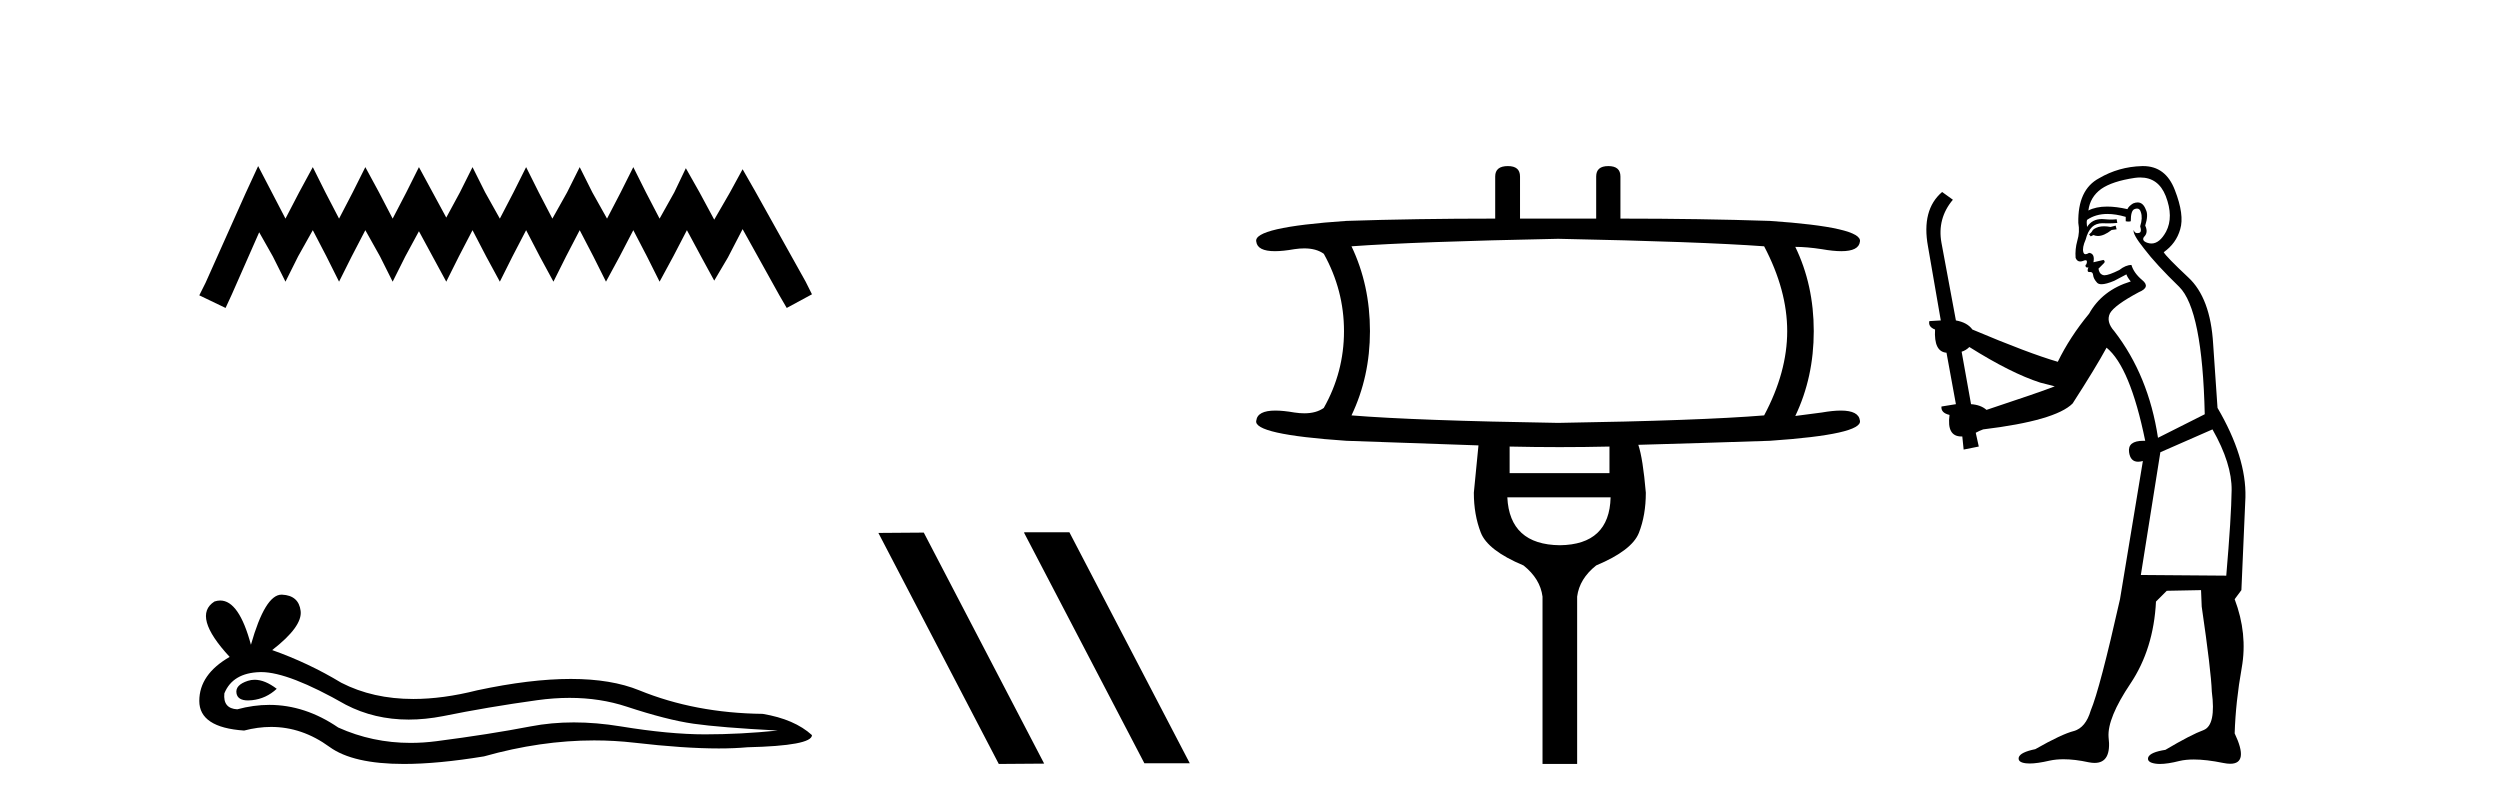 <?xml version='1.0' encoding='UTF-8' standalone='yes'?><svg xmlns='http://www.w3.org/2000/svg' xmlns:xlink='http://www.w3.org/1999/xlink' width='127.0' height='41.0' ><path d='M 13.114 8.437 L 12.473 9.825 L 10.444 14.363 L 10.124 15.003 L 11.459 15.644 L 11.779 14.95 L 13.167 11.8 L 13.861 13.028 L 14.502 14.309 L 15.142 13.028 L 15.89 11.693 L 16.584 13.028 L 17.224 14.309 L 17.865 13.028 L 18.559 11.693 L 19.306 13.028 L 19.947 14.309 L 20.588 13.028 L 21.282 11.747 L 21.976 13.028 L 22.67 14.309 L 23.31 13.028 L 24.004 11.693 L 24.698 13.028 L 25.392 14.309 L 26.033 13.028 L 26.727 11.693 L 27.421 13.028 L 28.115 14.309 L 28.755 13.028 L 29.449 11.693 L 30.143 13.028 L 30.784 14.309 L 31.478 13.028 L 32.172 11.693 L 32.866 13.028 L 33.507 14.309 L 34.201 13.028 L 34.895 11.693 L 35.642 13.081 L 36.283 14.256 L 36.977 13.081 L 37.724 11.64 L 39.593 15.003 L 39.966 15.644 L 41.248 14.95 L 40.927 14.309 L 38.365 9.718 L 37.724 8.597 L 37.084 9.771 L 36.283 11.159 L 35.535 9.771 L 34.841 8.544 L 34.254 9.771 L 33.507 11.106 L 32.813 9.771 L 32.172 8.49 L 31.531 9.771 L 30.837 11.106 L 30.09 9.771 L 29.449 8.49 L 28.809 9.771 L 28.061 11.106 L 27.367 9.771 L 26.727 8.49 L 26.086 9.771 L 25.392 11.106 L 24.645 9.771 L 24.004 8.49 L 23.364 9.771 L 22.67 11.053 L 21.976 9.771 L 21.282 8.49 L 20.641 9.771 L 19.947 11.106 L 19.253 9.771 L 18.559 8.49 L 17.918 9.771 L 17.224 11.106 L 16.53 9.771 L 15.89 8.49 L 15.196 9.771 L 14.502 11.106 L 13.808 9.771 L 13.114 8.437 Z' style='fill:#000000;stroke:none' /><path d='M 12.938 34.532 Q 12.76 34.532 12.592 34.586 Q 11.937 34.798 12.014 35.223 Q 12.079 35.582 12.6 35.582 Q 12.695 35.582 12.805 35.57 Q 13.518 35.493 14.058 34.991 Q 13.455 34.532 12.938 34.532 ZM 13.272 34.142 Q 14.664 34.142 17.568 35.801 Q 19.024 36.555 20.761 36.555 Q 21.6 36.555 22.504 36.38 Q 24.78 35.917 27.286 35.57 Q 28.138 35.452 28.936 35.452 Q 30.487 35.452 31.837 35.898 Q 33.881 36.572 35.231 36.765 Q 36.581 36.958 39.512 37.112 Q 37.622 37.305 35.81 37.305 Q 33.997 37.305 31.529 36.9 Q 30.295 36.698 29.152 36.698 Q 28.009 36.698 26.959 36.9 Q 24.857 37.305 22.176 37.652 Q 21.506 37.739 20.859 37.739 Q 18.917 37.739 17.182 36.958 Q 15.497 35.808 13.682 35.808 Q 12.88 35.808 12.053 36.033 Q 11.32 35.994 11.397 35.223 Q 11.821 34.181 13.21 34.143 Q 13.24 34.142 13.272 34.142 ZM 14.303 30.208 Q 13.469 30.208 12.747 32.754 Q 12.143 30.506 11.188 30.506 Q 11.046 30.506 10.896 30.556 Q 9.739 31.289 11.667 33.371 Q 10.124 34.258 10.124 35.608 Q 10.124 36.958 12.4 37.112 Q 13.103 36.928 13.774 36.928 Q 15.346 36.928 16.738 37.942 Q 17.93 38.809 20.517 38.809 Q 22.242 38.809 24.587 38.424 Q 27.467 37.613 30.184 37.613 Q 31.215 37.613 32.223 37.729 Q 34.742 38.021 36.513 38.021 Q 37.319 38.021 37.969 37.961 Q 41.248 37.884 41.248 37.344 Q 40.36 36.534 38.741 36.264 Q 35.308 36.225 32.474 35.068 Q 31.056 34.49 28.998 34.49 Q 26.939 34.49 24.24 35.068 Q 22.499 35.508 20.998 35.508 Q 18.941 35.508 17.336 34.683 Q 15.678 33.68 13.827 33.024 Q 15.369 31.829 15.273 31.038 Q 15.176 30.248 14.328 30.209 Q 14.315 30.208 14.303 30.208 Z' style='fill:#000000;stroke:none' /><path d='M 52.053 27.039 L 52.019 27.056 L 58.135 38.775 L 60.441 38.775 L 54.325 27.039 ZM 46.928 27.056 L 44.622 27.073 L 50.738 38.809 L 53.044 38.792 L 46.928 27.056 Z' style='fill:#000000;stroke:none' /><path d='M 79.152 12.131 Q 86.393 12.277 89.618 12.512 Q 90.79 14.74 90.79 16.822 Q 90.79 18.903 89.618 21.102 Q 86.393 21.366 79.152 21.483 Q 71.91 21.366 68.656 21.102 Q 69.594 19.138 69.594 16.822 Q 69.594 14.476 68.656 12.512 Q 71.91 12.277 79.152 12.131 ZM 81.761 22.685 L 81.761 24.034 L 76.689 24.034 L 76.689 22.685 Q 77.964 22.714 79.232 22.714 Q 80.5 22.714 81.761 22.685 ZM 81.819 25.265 Q 81.761 27.669 79.24 27.698 Q 76.689 27.669 76.572 25.265 ZM 76.601 8.437 Q 75.956 8.437 75.956 8.965 L 75.956 11.105 Q 71.91 11.105 68.392 11.222 Q 63.643 11.544 63.819 12.277 Q 63.879 12.76 64.766 12.76 Q 65.173 12.76 65.754 12.658 Q 66.022 12.618 66.257 12.618 Q 66.868 12.618 67.249 12.893 Q 68.275 14.74 68.275 16.822 Q 68.275 18.903 67.249 20.721 Q 66.868 20.996 66.257 20.996 Q 66.022 20.996 65.754 20.955 Q 65.189 20.857 64.789 20.857 Q 63.88 20.857 63.819 21.366 Q 63.643 22.069 68.392 22.392 Q 71.91 22.509 75.106 22.626 Q 74.93 24.473 74.871 25.03 Q 74.871 26.144 75.223 27.053 Q 75.575 27.962 77.393 28.724 Q 78.243 29.399 78.36 30.307 L 78.36 38.809 L 80.119 38.809 L 80.119 30.307 Q 80.236 29.399 81.086 28.724 Q 82.904 27.962 83.256 27.068 Q 83.608 26.174 83.608 25.03 Q 83.461 23.301 83.227 22.597 Q 86.393 22.509 89.911 22.392 Q 94.631 22.069 94.484 21.366 Q 94.423 20.857 93.514 20.857 Q 93.114 20.857 92.549 20.955 L 91.201 21.131 Q 92.139 19.167 92.139 16.822 Q 92.139 14.476 91.201 12.541 Q 91.787 12.541 92.549 12.658 Q 93.13 12.76 93.537 12.76 Q 94.424 12.76 94.484 12.277 Q 94.631 11.544 89.911 11.222 Q 86.393 11.105 82.318 11.105 L 82.318 8.965 Q 82.318 8.437 81.702 8.437 Q 81.086 8.437 81.086 8.965 L 81.086 11.105 L 77.217 11.105 L 77.217 8.965 Q 77.217 8.437 76.601 8.437 Z' style='fill:#000000;stroke:none' /><path d='M 107.474 11.461 L 107.218 11.53 Q 107.039 11.495 106.885 11.495 Q 106.731 11.495 106.603 11.53 Q 106.347 11.615 106.295 11.717 Q 106.244 11.82 106.125 11.905 L 106.21 12.008 L 106.347 11.94 Q 106.454 11.988 106.575 11.988 Q 106.879 11.988 107.269 11.683 L 107.525 11.649 L 107.474 11.461 ZM 108.723 9.016 Q 109.646 9.016 110.019 9.958 Q 110.429 11.017 110.036 11.769 Q 109.708 12.37 109.293 12.37 Q 109.189 12.37 109.08 12.332 Q 108.789 12.23 108.909 12.042 Q 109.148 11.82 108.977 11.461 Q 109.148 10.915 109.011 10.658 Q 108.874 10.283 108.59 10.283 Q 108.486 10.283 108.362 10.334 Q 108.14 10.47 108.072 10.624 Q 107.499 10.494 107.042 10.494 Q 106.477 10.494 106.09 10.693 Q 106.176 10.009 106.74 9.599 Q 107.303 9.206 108.448 9.036 Q 108.591 9.016 108.723 9.016 ZM 100.043 17.628 Q 102.162 18.96 103.648 19.438 L 104.382 19.626 Q 103.648 19.917 100.915 20.822 Q 100.624 20.566 100.129 20.532 L 99.651 17.867 Q 99.873 17.799 100.043 17.628 ZM 108.562 10.595 Q 108.706 10.595 108.755 10.778 Q 108.858 11.068 108.721 11.495 Q 108.824 11.82 108.636 11.837 Q 108.604 11.842 108.577 11.842 Q 108.425 11.842 108.397 11.683 L 108.397 11.683 Q 108.311 11.871 108.926 12.64 Q 109.524 13.426 110.703 14.57 Q 111.881 15.732 112.001 21.044 L 109.626 22.24 Q 109.148 19.08 107.406 16.825 Q 106.979 16.347 107.184 15.92 Q 107.406 15.51 108.653 14.843 Q 109.268 14.587 108.824 14.228 Q 108.397 13.87 108.277 13.46 Q 107.987 13.46 107.662 13.716 Q 107.126 13.984 106.904 13.984 Q 106.858 13.984 106.825 13.972 Q 106.637 13.904 106.603 13.648 L 106.859 13.391 Q 106.979 13.289 106.859 13.204 L 106.347 13.323 Q 106.432 12.879 106.125 12.845 Q 106.017 12.914 105.947 12.914 Q 105.862 12.914 105.834 12.811 Q 105.766 12.589 105.954 12.162 Q 106.056 11.752 106.278 11.53 Q 106.483 11.34 106.805 11.34 Q 106.832 11.34 106.859 11.342 Q 106.979 11.347 107.096 11.347 Q 107.332 11.347 107.559 11.325 L 107.525 11.137 Q 107.397 11.154 107.248 11.154 Q 107.098 11.154 106.927 11.137 Q 106.848 11.128 106.774 11.128 Q 106.275 11.128 106.022 11.53 Q 105.988 11.273 106.022 11.171 Q 106.454 10.869 107.058 10.869 Q 107.48 10.869 107.987 11.017 L 107.987 11.239 Q 108.063 11.256 108.127 11.256 Q 108.192 11.256 108.243 11.239 Q 108.243 10.693 108.431 10.624 Q 108.504 10.595 108.562 10.595 ZM 112.394 21.813 Q 113.384 23.555 113.367 24.905 Q 113.35 26.254 113.094 29.243 L 108.755 29.209 L 109.746 22.974 L 112.394 21.813 ZM 108.87 8.437 Q 108.838 8.437 108.806 8.438 Q 107.628 8.472 106.637 9.053 Q 105.544 9.633 105.578 11.325 Q 105.663 11.786 105.527 12.23 Q 105.407 12.657 105.441 13.101 Q 105.515 13.284 105.675 13.284 Q 105.739 13.284 105.817 13.255 Q 105.897 13.22 105.945 13.22 Q 106.061 13.22 105.988 13.426 Q 105.92 13.46 105.954 13.545 Q 105.977 13.591 106.03 13.591 Q 106.056 13.591 106.09 13.579 L 106.09 13.579 Q 105.994 13.82 106.138 13.82 Q 106.148 13.82 106.159 13.819 Q 106.173 13.817 106.186 13.817 Q 106.314 13.817 106.33 13.972 Q 106.347 14.16 106.535 14.365 Q 106.608 14.439 106.759 14.439 Q 106.991 14.439 107.406 14.263 L 108.021 13.938 Q 108.072 14.092 108.243 14.297 Q 106.791 14.741 106.125 15.937 Q 105.151 17.115 104.536 18.379 Q 103.067 17.952 100.197 16.74 Q 99.941 16.381 99.36 16.278 L 98.626 12.332 Q 98.404 11.102 99.206 10.146 L 98.66 9.753 Q 97.601 10.658 97.942 12.52 L 98.592 16.278 L 98.011 16.312 Q 97.942 16.603 98.301 16.74 Q 98.233 17.867 98.882 17.918 L 99.36 20.532 Q 98.984 20.6 98.626 20.651 Q 98.592 20.976 99.036 21.078 Q 98.886 22.173 99.638 22.173 Q 99.661 22.173 99.685 22.172 L 99.753 22.838 L 100.522 22.684 L 100.368 21.984 Q 100.556 21.881 100.744 21.813 Q 104.416 21.369 105.288 20.498 Q 106.466 18.67 107.013 17.662 Q 108.209 18.636 108.977 22.394 Q 108.93 22.392 108.885 22.392 Q 108.076 22.392 108.157 22.974 Q 108.224 23.456 108.615 23.456 Q 108.724 23.456 108.858 23.419 L 108.858 23.419 L 107.696 30.439 Q 106.671 35 106.21 36.093 Q 105.954 36.964 105.356 37.135 Q 104.741 37.289 103.392 38.058 Q 102.64 38.211 102.555 38.468 Q 102.486 38.724 102.913 38.775 Q 103.001 38.786 103.107 38.786 Q 103.495 38.786 104.126 38.639 Q 104.447 38.57 104.828 38.57 Q 105.4 38.57 106.108 38.724 Q 106.27 38.756 106.407 38.756 Q 107.278 38.756 107.115 37.443 Q 107.047 36.486 108.226 34.727 Q 109.404 32.967 109.524 30.559 L 110.071 30.012 L 111.813 29.978 L 111.847 30.815 Q 112.325 34.095 112.36 35.137 Q 112.582 36.828 111.95 37.084 Q 111.3 37.323 110.002 38.092 Q 109.234 38.211 109.131 38.468 Q 109.046 38.724 109.49 38.792 Q 109.597 38.809 109.727 38.809 Q 110.118 38.809 110.72 38.656 Q 111.035 38.582 111.445 38.582 Q 112.079 38.582 112.94 38.758 Q 113.14 38.799 113.296 38.799 Q 114.256 38.799 113.521 37.255 Q 113.572 35.649 113.88 33.924 Q 114.187 32.199 113.521 30.439 L 113.863 29.978 L 114.068 25.263 Q 114.119 23.231 112.65 20.72 Q 112.582 19.797 112.428 17.474 Q 112.291 15.134 111.164 14.092 Q 110.036 13.033 109.917 12.811 Q 110.549 12.367 110.754 11.649 Q 110.976 10.915 110.481 9.651 Q 110.015 8.437 108.87 8.437 Z' style='fill:#000000;stroke:none' /></svg>